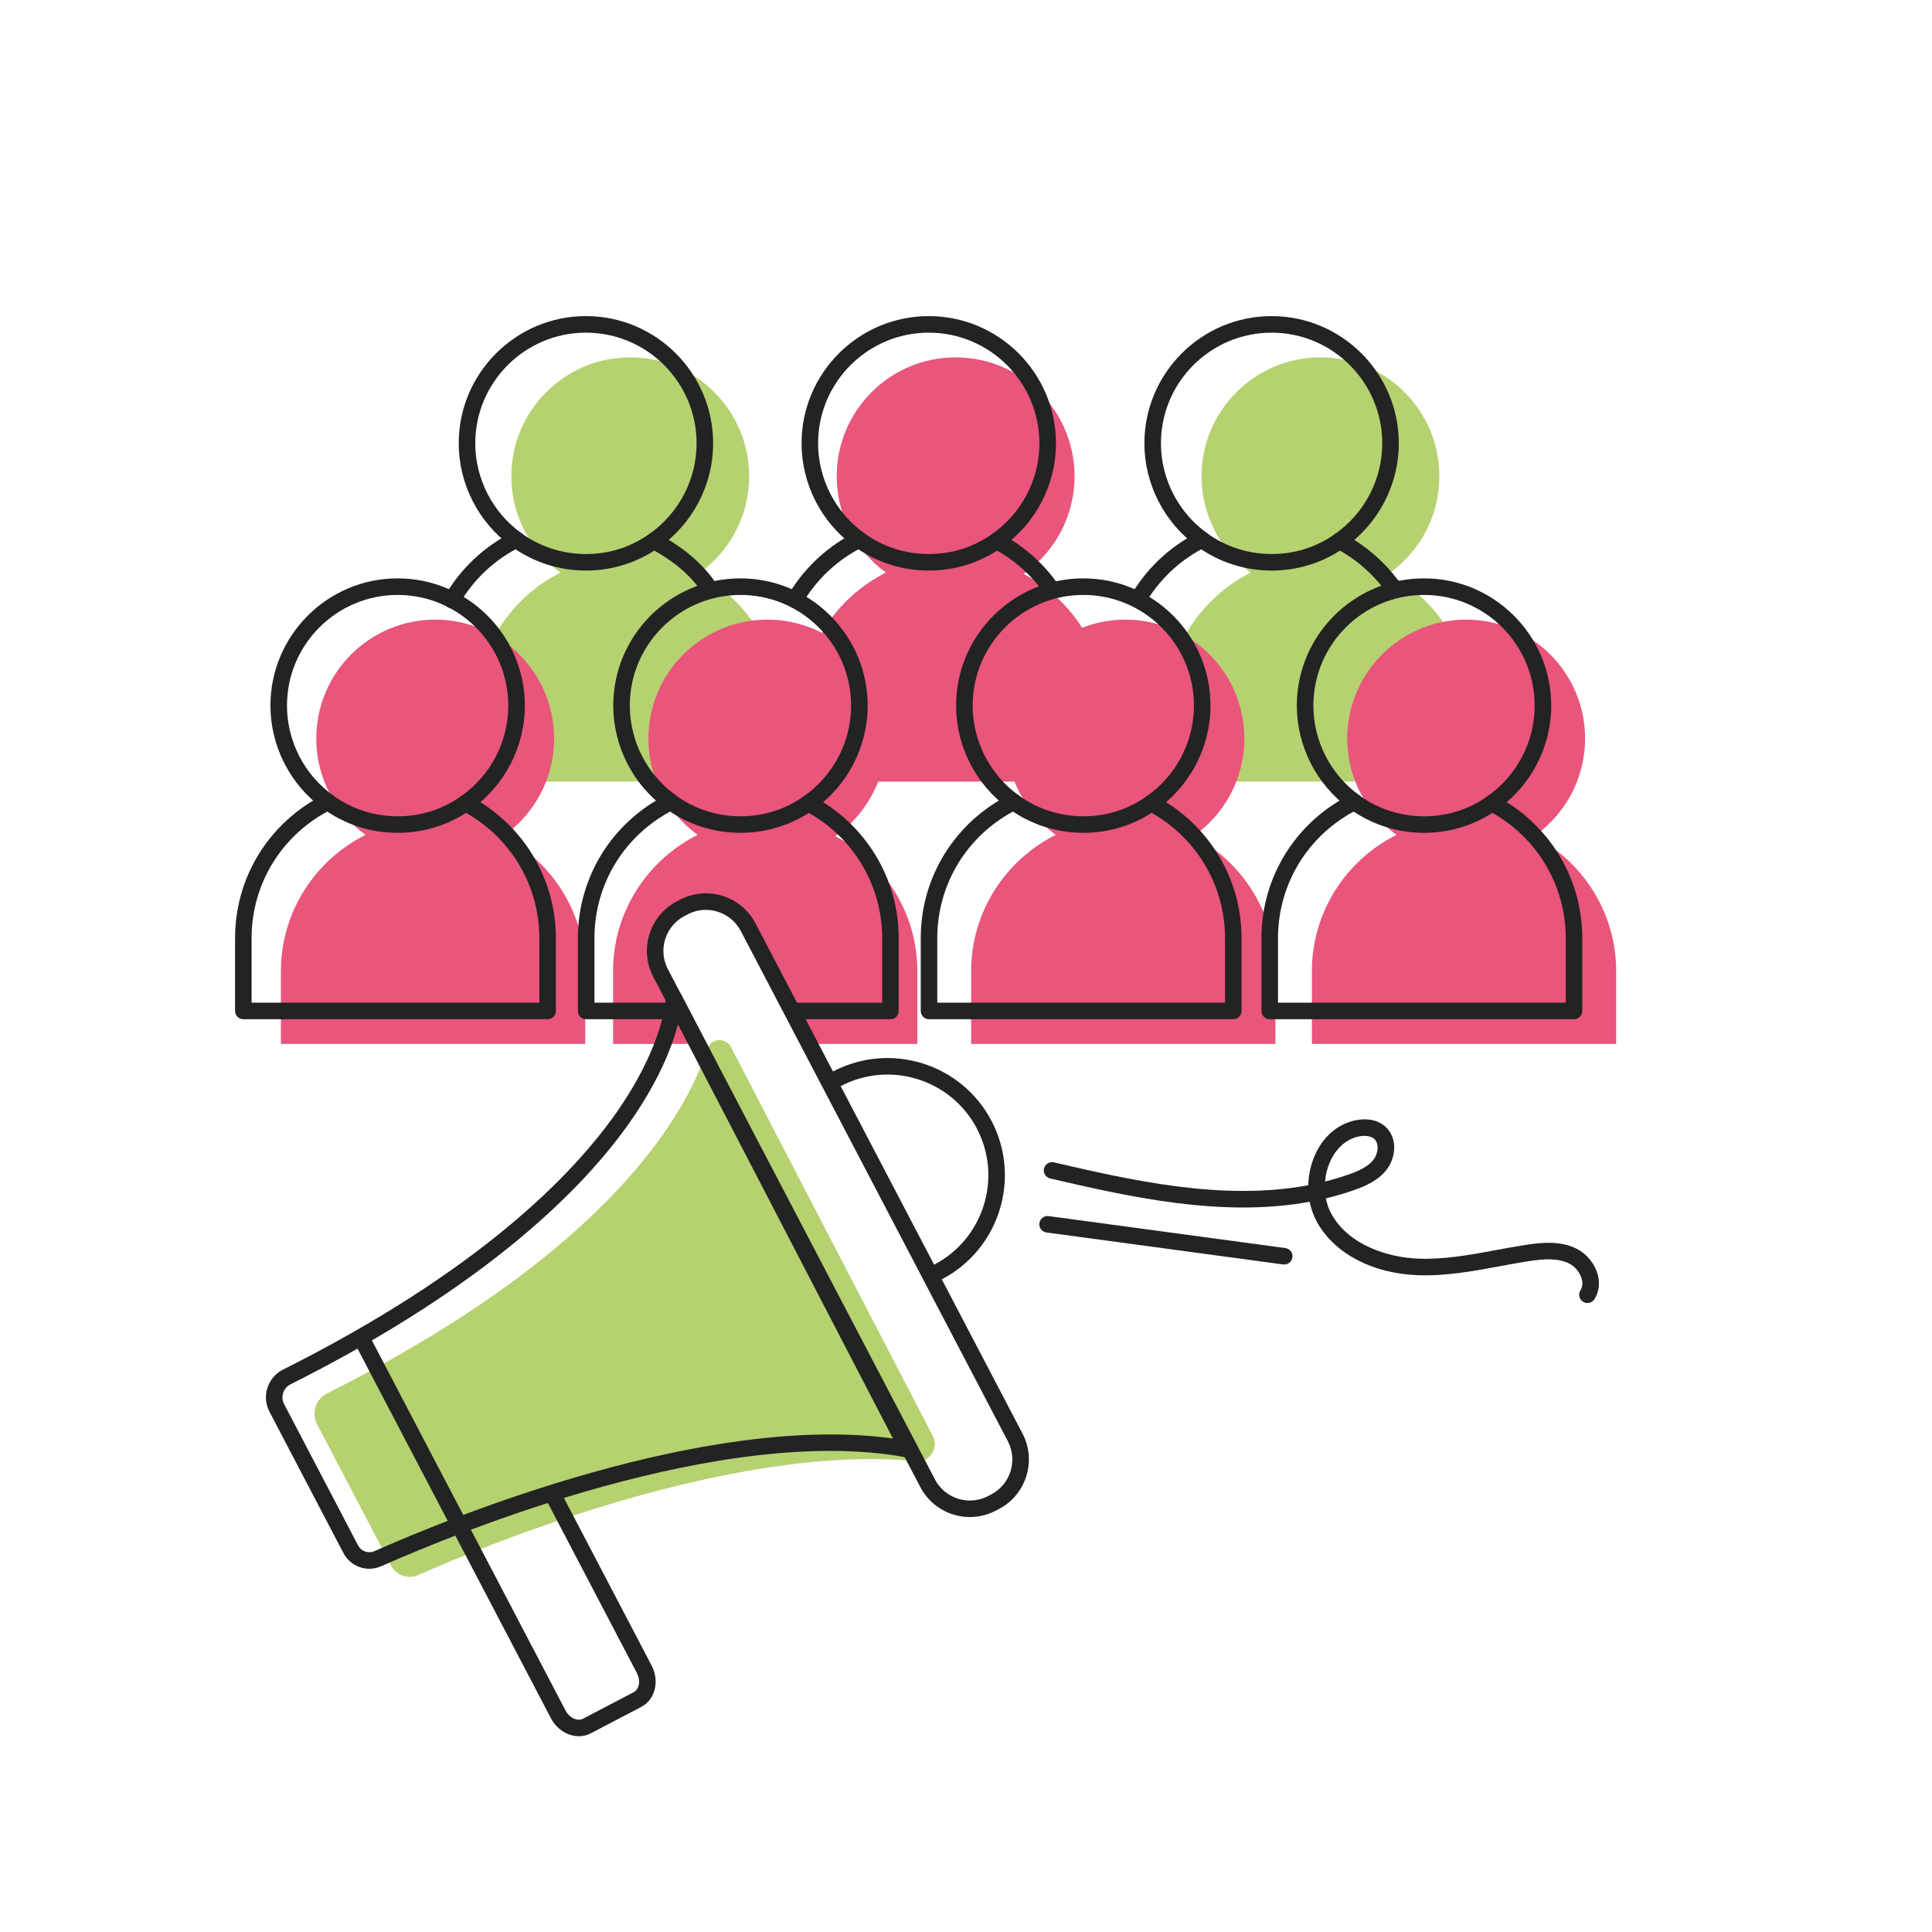 <?xml version="1.0" encoding="UTF-8"?><svg id="Capa_1" xmlns="http://www.w3.org/2000/svg" viewBox="0 0 800 800"><defs><style>.cls-1{fill:#e9557b;}.cls-2{fill:#222323;}.cls-3{fill:#b6d170;}</style></defs><path class="cls-1" d="M423.83,237.63c12.76-8.9,21.12-23.68,21.12-40.41,0-27.2-22.05-49.24-49.24-49.24s-49.24,22.05-49.24,49.24c0,16.41,8.03,30.94,20.38,39.88-20.71,10.35-35.02,31.77-35.02,56.38v30.17h125.99v-30.17c0-24.2-13.84-45.31-33.99-55.85Z"/><path class="cls-3" d="M289.09,237.63c12.76-8.9,21.12-23.68,21.12-40.41,0-27.2-22.05-49.24-49.24-49.24s-49.24,22.05-49.24,49.24c0,16.41,8.03,30.94,20.38,39.88-20.71,10.35-35.02,31.77-35.02,56.38v30.17h125.99v-30.17c0-24.2-13.84-45.31-33.99-55.85Z"/><path class="cls-3" d="M574.9,237.63c12.76-8.9,21.12-23.68,21.12-40.41,0-27.2-22.05-49.24-49.24-49.24s-49.24,22.05-49.24,49.24c0,16.41,8.03,30.94,20.38,39.88-20.71,10.35-35.02,31.77-35.02,56.38v30.17h125.99v-30.17c0-24.2-13.84-45.31-33.99-55.85Z"/><path class="cls-2" d="M270.74,227.42c-1.08,0-2.15-.51-2.81-1.47-1.08-1.55-.7-3.68.85-4.77,12.31-8.58,19.66-22.64,19.66-37.61,0-25.27-20.55-45.82-45.82-45.82s-45.82,20.55-45.82,45.82c0,14.63,7.09,28.5,18.96,37.11,1.53,1.11,1.87,3.25.76,4.78-1.11,1.53-3.25,1.87-4.78.76-13.65-9.89-21.79-25.84-21.79-42.66,0-29.04,23.63-52.67,52.67-52.67s52.67,23.63,52.67,52.67c0,17.2-8.44,33.36-22.59,43.22-.6.42-1.28.62-1.95.62Z"/><path class="cls-2" d="M242.61,236.25c-11.17,0-21.84-3.46-30.88-10.01-1.53-1.11-1.87-3.25-.76-4.78,1.11-1.53,3.25-1.87,4.78-.76,7.86,5.7,17.14,8.71,26.86,8.71s18.46-2.84,26.16-8.21c1.55-1.08,3.68-.7,4.77.85,1.08,1.55.7,3.68-.85,4.77-8.86,6.18-19.26,9.44-30.08,9.44Z"/><path class="cls-2" d="M294.21,247.65c-1.11,0-2.19-.54-2.85-1.53-5.13-7.71-12.4-13.96-22.21-19.09-1.67-.88-2.32-2.94-1.45-4.62.88-1.68,2.94-2.32,4.62-1.45,10.86,5.68,18.95,12.67,24.74,21.37,1.05,1.57.62,3.7-.95,4.75-.58.39-1.24.57-1.89.57Z"/><path class="cls-2" d="M187.14,251.92c-.58,0-1.17-.15-1.71-.46-1.64-.95-2.2-3.04-1.25-4.68,6.59-11.38,16.28-20.51,28.03-26.38,1.69-.85,3.75-.16,4.59,1.53.84,1.69.16,3.75-1.53,4.59-10.55,5.27-19.25,13.47-25.17,23.69-.63,1.1-1.78,1.71-2.97,1.71Z"/><path class="cls-2" d="M412.7,227.42c-1.08,0-2.15-.51-2.81-1.47-1.08-1.55-.7-3.68.85-4.77,12.31-8.58,19.66-22.64,19.66-37.61,0-25.27-20.55-45.82-45.82-45.82s-45.82,20.55-45.82,45.82c0,14.63,7.09,28.5,18.96,37.11,1.53,1.11,1.87,3.25.76,4.78-1.11,1.53-3.25,1.87-4.78.76-13.65-9.89-21.79-25.84-21.79-42.66,0-29.04,23.63-52.67,52.67-52.67s52.67,23.63,52.67,52.67c0,17.2-8.44,33.36-22.59,43.22-.6.42-1.28.62-1.95.62Z"/><path class="cls-2" d="M384.57,236.25c-11.17,0-21.84-3.46-30.88-10.01-1.53-1.11-1.87-3.25-.76-4.78,1.11-1.53,3.25-1.87,4.78-.76,7.86,5.7,17.14,8.71,26.86,8.71s18.46-2.84,26.16-8.21c1.55-1.08,3.69-.7,4.77.85,1.08,1.55.7,3.68-.85,4.77-8.86,6.18-19.26,9.44-30.08,9.44Z"/><path class="cls-2" d="M435.76,247.94c-1.09,0-2.17-.52-2.83-1.49-5.56-8.14-13.1-14.86-21.82-19.42-1.67-.88-2.32-2.94-1.45-4.62.88-1.68,2.94-2.32,4.62-1.45,9.71,5.08,18.11,12.56,24.3,21.63,1.07,1.56.66,3.69-.9,4.76-.59.4-1.26.6-1.93.6Z"/><path class="cls-2" d="M329.85,250.66c-.61,0-1.22-.16-1.78-.5-1.61-.98-2.12-3.09-1.14-4.7,6.57-10.76,15.99-19.42,27.24-25.05,1.69-.85,3.75-.16,4.59,1.53.84,1.69.16,3.75-1.53,4.59-10.11,5.05-18.56,12.83-24.46,22.49-.65,1.06-1.77,1.64-2.93,1.64Z"/><path class="cls-2" d="M554.66,227.42c-1.08,0-2.15-.51-2.81-1.47-1.08-1.55-.7-3.68.85-4.77,12.31-8.58,19.66-22.64,19.66-37.61,0-25.27-20.55-45.82-45.82-45.82s-45.82,20.55-45.82,45.82c0,14.63,7.09,28.5,18.96,37.11,1.53,1.11,1.87,3.25.76,4.78-1.11,1.53-3.25,1.87-4.78.76-13.65-9.89-21.79-25.84-21.79-42.66,0-29.04,23.63-52.67,52.67-52.67s52.67,23.63,52.67,52.67c0,17.2-8.44,33.36-22.59,43.22-.6.42-1.28.62-1.95.62Z"/><path class="cls-2" d="M526.54,236.25c-11.17,0-21.84-3.46-30.88-10.01-1.53-1.11-1.87-3.25-.76-4.78,1.11-1.53,3.25-1.87,4.78-.76,7.86,5.7,17.14,8.71,26.86,8.71s18.46-2.84,26.17-8.21c1.55-1.08,3.69-.7,4.77.85,1.08,1.55.7,3.68-.85,4.77-8.86,6.18-19.26,9.44-30.08,9.44Z"/><path class="cls-2" d="M577.59,247.75c-1.09,0-2.16-.52-2.82-1.48-5.55-8.06-13.05-14.72-21.7-19.24-1.67-.88-2.32-2.94-1.45-4.62.88-1.68,2.94-2.32,4.62-1.45,9.63,5.04,17.99,12.45,24.17,21.43,1.07,1.56.68,3.69-.88,4.76-.59.41-1.27.6-1.94.6Z"/><path class="cls-2" d="M472.39,249.73c-.63,0-1.26-.17-1.83-.53-1.6-1.01-2.07-3.13-1.06-4.72,6.53-10.3,15.74-18.63,26.63-24.07,1.69-.85,3.75-.16,4.59,1.53.84,1.69.16,3.75-1.53,4.59-9.78,4.89-18.05,12.36-23.91,21.62-.65,1.03-1.76,1.59-2.89,1.59Z"/><path class="cls-1" d="M345.86,346.23c12.76-8.9,21.12-23.68,21.12-40.41,0-27.2-22.05-49.24-49.24-49.24s-49.24,22.05-49.24,49.24c0,16.41,8.03,30.94,20.38,39.88-20.71,10.35-35.02,31.77-35.02,56.38v30.17h36.41c-3.92-2.42-6.83-6.11-9.43-10.83-2.97-5.37-5.56-10.56-6.92-16.17-3.43-6.72-3.08-15.73.3-22.22,5.08-9.75,17.17-12.99,26.65-7.7,9.33,5.21,13.32,16.96,18.67,25.58,3.02,4.87,5.59,9.88,8.24,14.96,2.45,4.68,5.4,9.51,6.27,14.8.09.57.11,1.1.06,1.59h45.74v-30.17c0-24.2-13.84-45.31-33.99-55.85Z"/><path class="cls-1" d="M208.33,346.23c12.76-8.9,21.12-23.68,21.12-40.41,0-27.2-22.05-49.24-49.24-49.24s-49.24,22.05-49.24,49.24c0,16.41,8.03,30.94,20.38,39.88-20.71,10.35-35.02,31.77-35.02,56.38v30.17h125.99v-30.17c0-24.2-13.84-45.31-33.99-55.85Z"/><path class="cls-1" d="M494.14,346.23c12.76-8.9,21.12-23.68,21.12-40.41,0-27.2-22.05-49.24-49.24-49.24s-49.24,22.05-49.24,49.24c0,16.41,8.03,30.94,20.38,39.88-20.71,10.35-35.02,31.77-35.02,56.38v30.17h125.99v-30.17c0-24.2-13.84-45.31-33.99-55.85Z"/><path class="cls-2" d="M192.77,336.02c-1.08,0-2.15-.51-2.81-1.47-1.08-1.55-.7-3.68.85-4.77,12.31-8.58,19.66-22.64,19.66-37.61,0-25.27-20.55-45.82-45.82-45.82s-45.82,20.55-45.82,45.82c0,14.63,7.09,28.5,18.96,37.11,1.53,1.11,1.87,3.25.76,4.78-1.11,1.53-3.25,1.87-4.78.76-13.65-9.89-21.79-25.84-21.79-42.66,0-29.04,23.63-52.67,52.67-52.67s52.67,23.63,52.67,52.67c0,17.2-8.44,33.36-22.59,43.22-.6.42-1.28.62-1.95.62Z"/><path class="cls-2" d="M164.64,344.85c-11.17,0-21.84-3.46-30.88-10.01-1.53-1.11-1.87-3.25-.76-4.78,1.11-1.53,3.25-1.87,4.78-.76,7.86,5.7,17.14,8.71,26.86,8.71s18.46-2.84,26.16-8.21c1.55-1.08,3.69-.7,4.77.85,1.08,1.55.7,3.68-.85,4.77-8.86,6.18-19.26,9.44-30.08,9.44Z"/><path class="cls-2" d="M226.75,422.04h-125.99c-1.89,0-3.42-1.53-3.42-3.42v-30.17c0-25.28,14.14-48.06,36.91-59.45,1.69-.85,3.75-.16,4.59,1.53.84,1.69.16,3.75-1.53,4.59-20.43,10.22-33.13,30.65-33.13,53.32v26.74h119.15v-26.74c0-22.21-12.32-42.45-32.15-52.82-1.67-.88-2.32-2.94-1.45-4.62.88-1.68,2.94-2.32,4.62-1.45,22.1,11.56,35.82,34.12,35.82,58.89v30.17c0,1.89-1.53,3.42-3.42,3.42Z"/><path class="cls-2" d="M334.73,336.02c-1.08,0-2.15-.51-2.81-1.47-1.08-1.55-.7-3.68.85-4.77,12.31-8.58,19.66-22.64,19.66-37.61,0-25.27-20.55-45.82-45.82-45.82s-45.82,20.55-45.82,45.82c0,14.63,7.09,28.5,18.96,37.11,1.53,1.11,1.87,3.25.76,4.78-1.11,1.53-3.25,1.87-4.78.76-13.65-9.89-21.79-25.84-21.79-42.66,0-29.04,23.63-52.67,52.67-52.67s52.67,23.63,52.67,52.67c0,17.2-8.44,33.36-22.59,43.22-.6.42-1.28.62-1.95.62Z"/><path class="cls-2" d="M306.6,344.85c-11.17,0-21.84-3.46-30.88-10.01-1.53-1.11-1.87-3.25-.76-4.78,1.11-1.53,3.25-1.87,4.78-.76,7.86,5.7,17.14,8.71,26.86,8.71s18.46-2.84,26.16-8.21c1.55-1.08,3.69-.7,4.77.85,1.08,1.55.7,3.68-.85,4.77-8.86,6.18-19.26,9.44-30.08,9.44Z"/><path class="cls-2" d="M368.71,422.04h-38.7c-1.89,0-3.42-1.53-3.42-3.42s1.53-3.42,3.42-3.42h35.28v-26.74c0-22.21-12.32-42.45-32.15-52.82-1.67-.88-2.32-2.95-1.45-4.62.88-1.68,2.94-2.32,4.62-1.45,22.1,11.56,35.82,34.12,35.82,58.89v30.17c0,1.89-1.53,3.42-3.42,3.42Z"/><path class="cls-2" d="M280.17,422.04h-37.45c-1.89,0-3.42-1.53-3.42-3.42v-30.17c0-25.29,14.14-48.06,36.91-59.45,1.69-.85,3.75-.16,4.59,1.53.84,1.69.16,3.75-1.53,4.59-20.43,10.22-33.12,30.65-33.12,53.32v26.74h34.02c1.89,0,3.42,1.53,3.42,3.42s-1.53,3.42-3.42,3.42Z"/><path class="cls-2" d="M476.69,336.02c-1.08,0-2.15-.51-2.81-1.47-1.08-1.55-.7-3.68.85-4.77,12.31-8.58,19.66-22.64,19.66-37.61,0-25.27-20.55-45.82-45.82-45.82s-45.82,20.55-45.82,45.82c0,14.63,7.09,28.5,18.96,37.11,1.53,1.11,1.87,3.25.76,4.78-1.11,1.53-3.25,1.87-4.78.76-13.65-9.89-21.79-25.84-21.79-42.66,0-29.04,23.63-52.67,52.67-52.67s52.67,23.63,52.67,52.67c0,17.2-8.44,33.36-22.59,43.22-.6.42-1.28.62-1.95.62Z"/><path class="cls-2" d="M448.57,344.85c-11.17,0-21.84-3.46-30.88-10.01-1.53-1.11-1.87-3.25-.76-4.78,1.11-1.53,3.25-1.87,4.78-.76,7.86,5.7,17.14,8.71,26.86,8.71s18.46-2.84,26.16-8.21c1.55-1.08,3.69-.7,4.77.85,1.08,1.55.7,3.68-.85,4.77-8.86,6.18-19.26,9.44-30.08,9.44Z"/><path class="cls-2" d="M510.67,422.04h-125.99c-1.89,0-3.42-1.53-3.42-3.42v-30.17c0-25.28,14.14-48.06,36.91-59.45,1.69-.85,3.75-.16,4.59,1.53.84,1.69.16,3.75-1.53,4.59-20.43,10.22-33.12,30.65-33.12,53.32v26.74h119.15v-26.74c0-22.21-12.32-42.45-32.15-52.82-1.67-.88-2.32-2.95-1.45-4.62.88-1.68,2.94-2.32,4.62-1.45,22.1,11.56,35.82,34.12,35.82,58.89v30.17c0,1.89-1.53,3.42-3.42,3.42Z"/><path class="cls-1" d="M635.23,346.23c12.76-8.9,21.12-23.68,21.12-40.41,0-27.2-22.05-49.24-49.24-49.24s-49.24,22.05-49.24,49.24c0,16.41,8.03,30.94,20.38,39.88-20.71,10.35-35.02,31.77-35.02,56.38v30.17h125.99v-30.17c0-24.2-13.84-45.31-33.99-55.85Z"/><path class="cls-2" d="M617.78,336.02c-1.08,0-2.15-.51-2.81-1.47-1.08-1.55-.7-3.68.85-4.77,12.31-8.58,19.66-22.64,19.66-37.61,0-25.27-20.55-45.82-45.82-45.82s-45.82,20.55-45.82,45.82c0,14.63,7.09,28.5,18.96,37.11,1.53,1.11,1.87,3.25.76,4.78-1.11,1.53-3.25,1.87-4.78.76-13.65-9.89-21.79-25.84-21.79-42.66,0-29.04,23.63-52.67,52.67-52.67s52.67,23.63,52.67,52.67c0,17.2-8.44,33.36-22.59,43.22-.6.42-1.28.62-1.95.62Z"/><path class="cls-2" d="M589.66,344.85c-11.17,0-21.84-3.46-30.88-10.01-1.53-1.11-1.87-3.25-.76-4.78,1.11-1.53,3.25-1.87,4.78-.76,7.86,5.7,17.14,8.71,26.86,8.71s18.46-2.84,26.16-8.21c1.55-1.08,3.69-.7,4.77.85,1.08,1.55.7,3.68-.85,4.77-8.86,6.18-19.26,9.44-30.08,9.44Z"/><path class="cls-2" d="M651.76,422.04h-125.99c-1.89,0-3.42-1.53-3.42-3.42v-30.17c0-25.28,14.14-48.06,36.91-59.45,1.69-.85,3.75-.16,4.59,1.53.84,1.69.16,3.75-1.53,4.59-20.43,10.22-33.12,30.65-33.12,53.32v26.74h119.15v-26.74c0-22.21-12.32-42.45-32.15-52.82-1.67-.88-2.32-2.95-1.45-4.62.88-1.68,2.94-2.32,4.62-1.45,22.1,11.56,35.82,34.12,35.82,58.89v30.17c0,1.89-1.53,3.42-3.42,3.42Z"/><path class="cls-3" d="M292.84,434.41c-8.24,25.77-39.43,83.31-157.4,142.55-4.71,2.37-6.58,8.14-4.13,12.81l30.64,58.54c2.12,4.05,7.01,5.76,11.19,3.9,27.97-12.41,129.67-54.53,206.14-47.17,5.62.54,9.6-5.36,7-10.38l-83.59-161.08c-2.19-4.22-8.39-3.71-9.84.82Z"/><path class="cls-2" d="M401.62,628.18c-8.34,0-16.4-4.52-20.53-12.4l-110.6-211.32c-5.91-11.3-1.53-25.3,9.77-31.22l1.33-.7c11.3-5.91,25.3-1.53,31.22,9.77l110.6,211.32c2.85,5.45,3.41,11.71,1.56,17.62-1.85,5.91-5.87,10.74-11.33,13.59h0l-1.33.7c-3.41,1.79-7.08,2.63-10.69,2.63ZM412.05,621.81h0,0ZM292.25,376.76c-2.59,0-5.14.62-7.49,1.85l-1.33.7c-7.95,4.16-11.04,14.02-6.88,21.98l110.6,211.32c4.16,7.95,14.02,11.04,21.98,6.88l1.33-.7c7.95-4.16,11.04-14.02,6.88-21.98l-110.6-211.32c-2.01-3.83-5.41-6.66-9.57-7.97-1.62-.51-3.27-.76-4.92-.76Z"/><path class="cls-2" d="M388.48,530.09c-1.23,0-2.42-.67-3.04-1.84-.88-1.67-.23-3.74,1.45-4.62,20.38-10.67,28.29-35.93,17.62-56.31-10.67-20.38-35.93-28.29-56.31-17.62-.57.3-1.13.61-1.69.93-1.64.95-3.73.4-4.68-1.23-.95-1.63-.4-3.73,1.23-4.68.64-.37,1.29-.74,1.96-1.08,23.72-12.42,53.13-3.22,65.55,20.51,12.42,23.73,3.22,53.13-20.51,65.55-.51.26-1.05.39-1.58.39Z"/><path class="cls-2" d="M152.96,649.59c-4.38,0-8.59-2.38-10.74-6.48l-30.64-58.54c-1.61-3.08-1.91-6.59-.84-9.9,1.07-3.31,3.37-5.99,6.48-7.56,81.01-40.67,119.8-80.36,138.08-106.49,19.7-28.16,20.39-46.97,20.39-47.16.04-1.56,1.13-2.91,2.65-3.26,1.52-.35,3.09.37,3.81,1.75l96.82,186.58c.6,1.16.49,2.56-.29,3.61-.78,1.05-2.09,1.56-3.37,1.33-75.89-14.04-185.64,30.95-217.47,45.08-1.58.7-3.24,1.03-4.88,1.03ZM280.74,424.12c-2.29,8.79-7.49,22.61-19.36,39.74-18.67,26.95-58.3,67.8-141.1,109.37-1.46.73-2.53,1.99-3.03,3.54-.5,1.55-.36,3.19.39,4.63l30.64,58.54c1.28,2.44,4.25,3.48,6.77,2.36,31.36-13.91,137.34-57.35,214.7-46.64l-89.02-171.54Z"/><path class="cls-2" d="M190.39,635.36c-1.23,0-2.42-.67-3.04-1.84l-40.89-78.12c-.88-1.67-.23-3.74,1.45-4.62,1.67-.88,3.74-.23,4.62,1.45l40.89,78.12c.88,1.67.23,3.74-1.45,4.62-.51.26-1.05.39-1.58.39Z"/><path class="cls-2" d="M239.7,718.93c-4.53,0-9.12-2.77-11.59-7.47l-41.41-79.11c-.88-1.67-.23-3.74,1.45-4.62,1.67-.88,3.74-.23,4.62,1.45l41.41,79.11c1.6,3.06,4.93,4.61,7.26,3.38l20.94-10.96c2.34-1.22,2.96-4.84,1.36-7.9l-37.08-70.84c-.88-1.67-.23-3.74,1.45-4.62,1.67-.88,3.74-.23,4.62,1.45l37.08,70.84c3.38,6.45,1.47,14.14-4.25,17.14l-20.94,10.96c-1.55.81-3.23,1.2-4.92,1.2Z"/><path class="cls-2" d="M657.32,539.56c-.63,0-1.27-.17-1.84-.54-1.59-1.02-2.06-3.13-1.04-4.73,1.05-1.65.86-3.49.52-4.74-.72-2.63-2.76-5.11-5.18-6.34-4.5-2.27-9.98-2.03-16.82-.98-4.01.62-8.1,1.37-12.05,2.11-10.99,2.03-22.34,4.13-33.85,3.69-18.81-.72-34.38-8.91-41.66-21.9-1.47-2.62-2.5-5.5-3.09-8.5-36.66,6.72-75.41-2.24-107.45-9.65-1.84-.43-2.99-2.26-2.56-4.11.43-1.84,2.26-2.99,4.11-2.56,31.57,7.3,69.81,16.15,105.32,9.46.09-4.22,1-8.48,2.74-12.43,3.35-7.58,9.16-12.68,16.37-14.36,4.89-1.14,9.46-.3,12.53,2.29,5.43,4.58,4.73,12.83.96,17.85-3.49,4.66-8.93,7.02-13.79,8.72-3.8,1.33-7.65,2.45-11.52,3.37.45,2.35,1.23,4.58,2.35,6.57,7.18,12.82,23.28,17.91,35.95,18.4,10.75.42,21.72-1.62,32.34-3.58,4.01-.74,8.15-1.51,12.26-2.14,7.05-1.09,14.46-1.64,20.95,1.63,4.14,2.09,7.47,6.16,8.7,10.64,1.01,3.66.53,7.3-1.35,10.24-.65,1.02-1.76,1.58-2.89,1.58ZM565.03,470.33c-.83,0-1.72.11-2.65.32-5.07,1.18-9.21,4.89-11.66,10.46-1.13,2.57-1.82,5.35-2.05,8.14,3.24-.81,6.44-1.76,9.62-2.87,4.08-1.42,8.18-3.18,10.57-6.36,1.86-2.48,2.3-6.65.09-8.51-.91-.77-2.3-1.17-3.91-1.17Z"/><path class="cls-2" d="M531.77,523.61c-.15,0-.31-.01-.46-.03l-97.99-13.24c-1.87-.25-3.19-1.98-2.93-3.85.25-1.87,1.97-3.19,3.85-2.93l97.99,13.24c1.87.25,3.19,1.98,2.93,3.85-.23,1.72-1.7,2.96-3.39,2.96Z"/></svg>